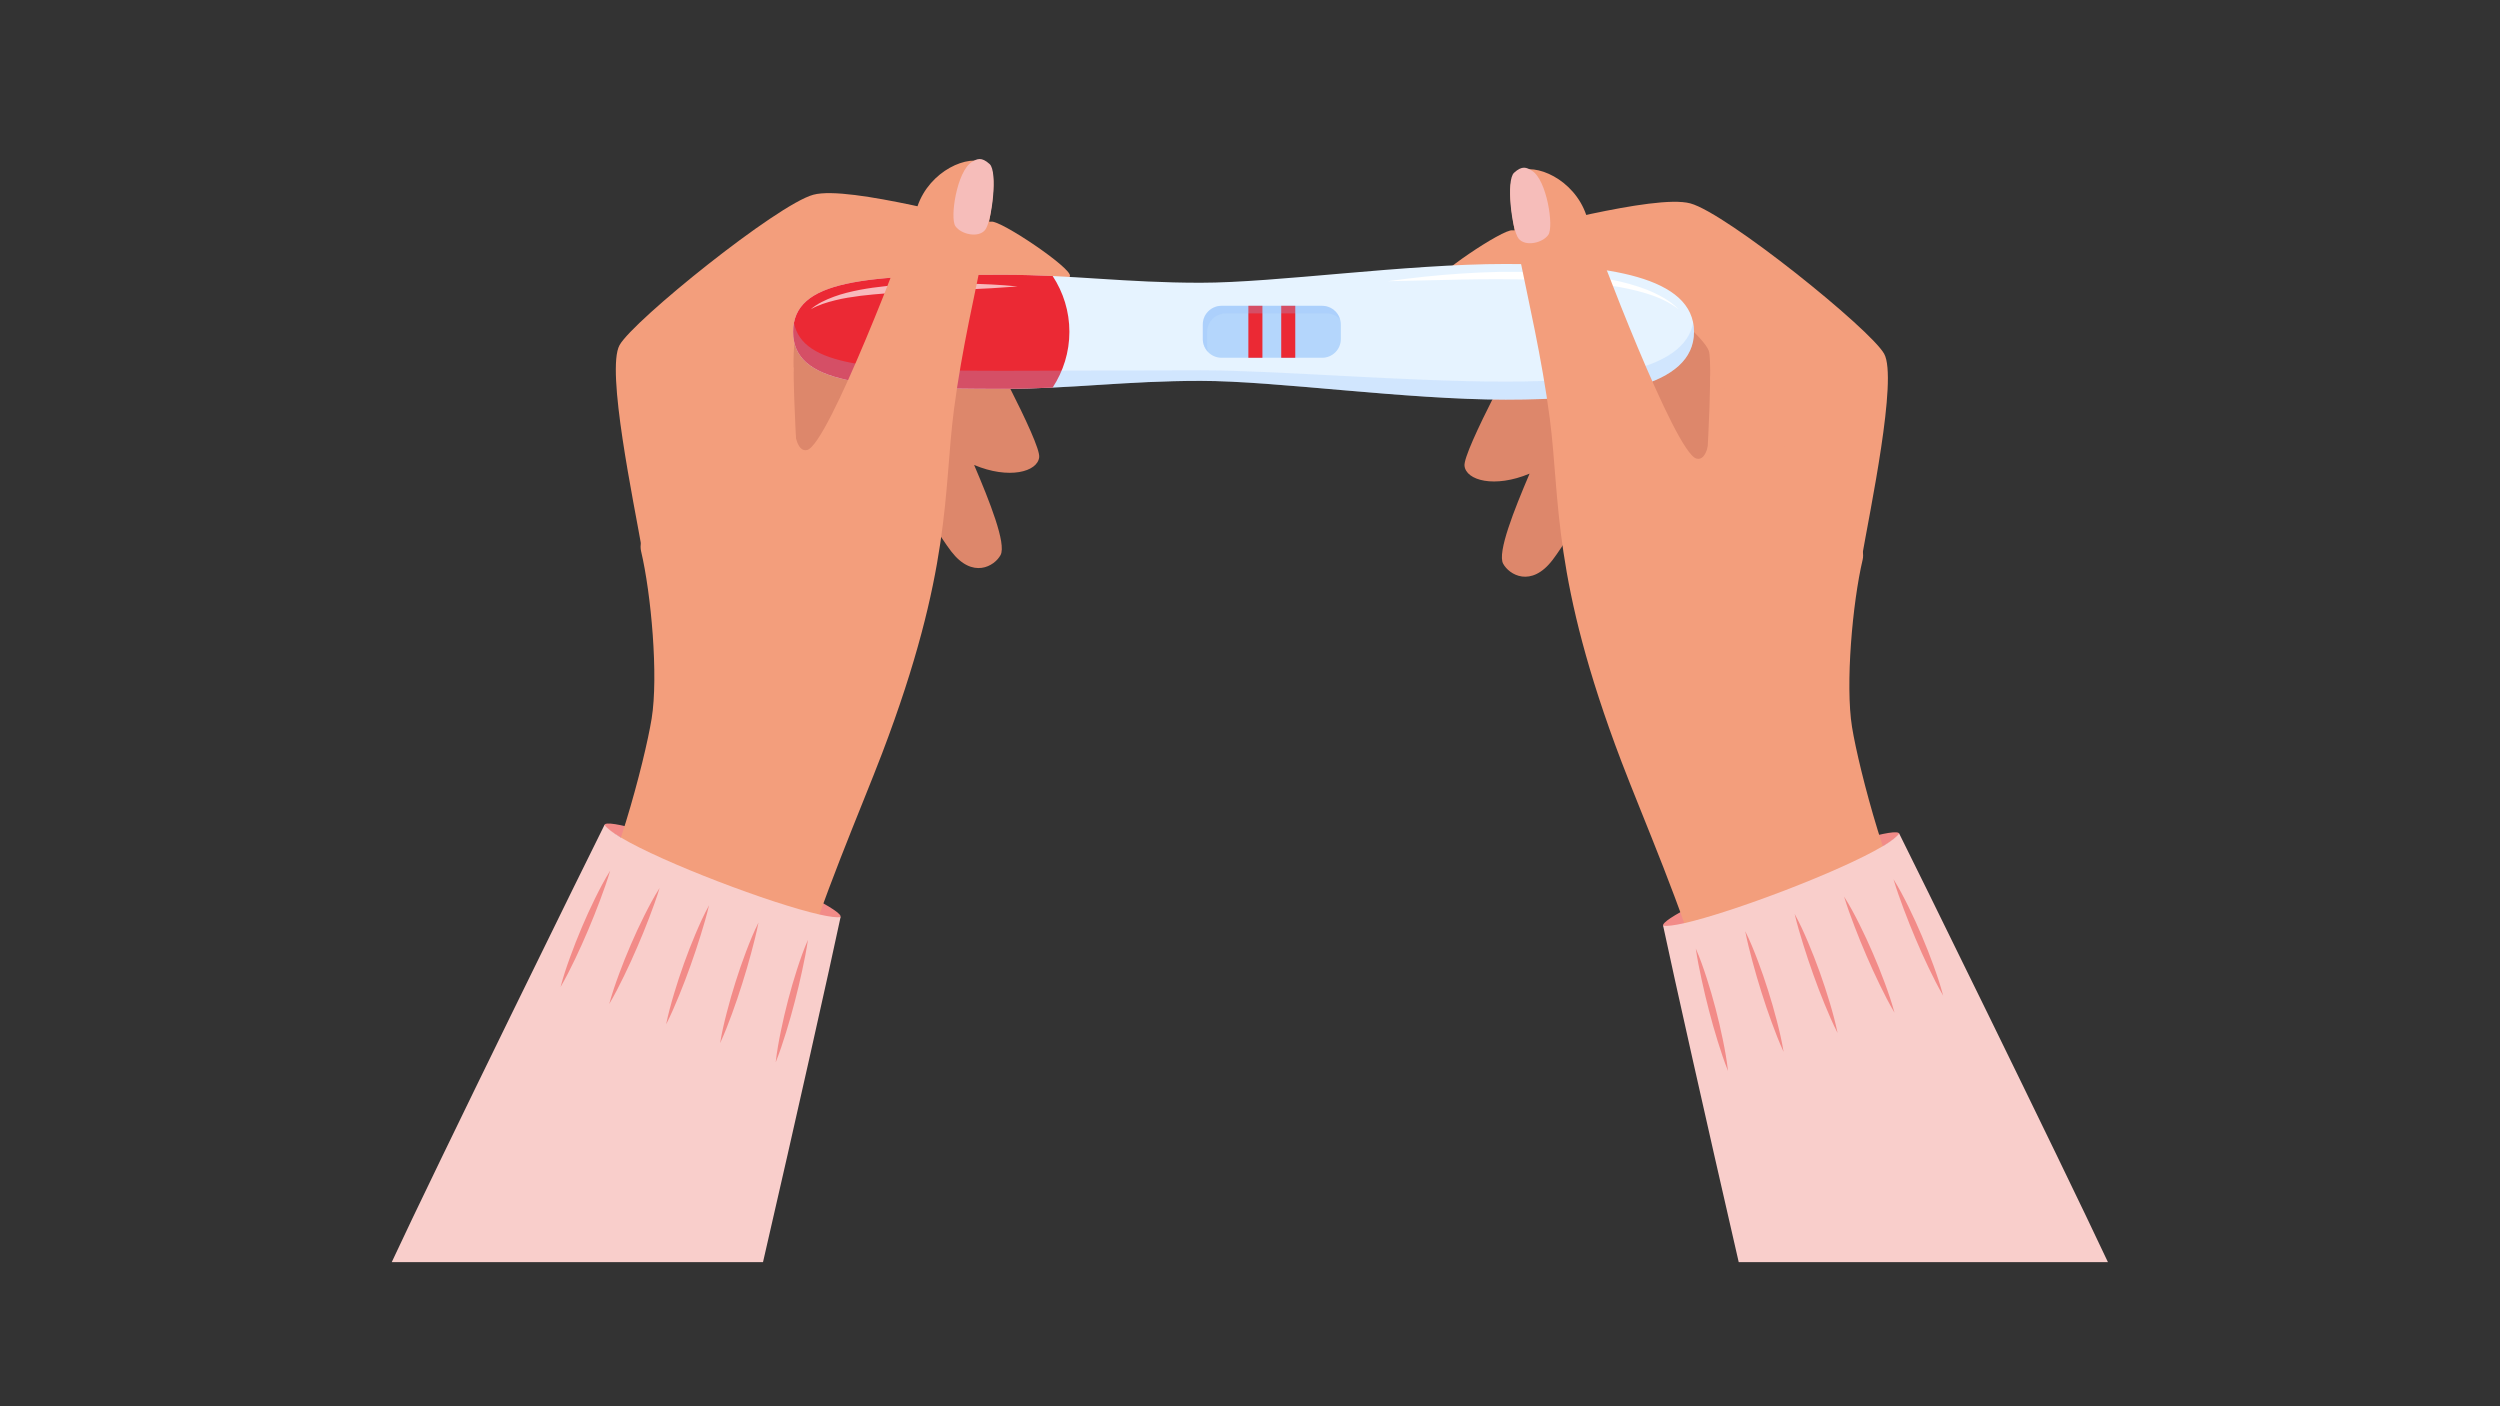 <svg xmlns="http://www.w3.org/2000/svg" xmlns:xlink="http://www.w3.org/1999/xlink" width="1600" zoomAndPan="magnify" viewBox="0 0 1200 675" height="900" preserveAspectRatio="xMidYMid meet" version="1.0"><rect x="0" y="0" width="1200" height="675" fill="#333333" stroke="none"/><defs><clipPath id="c30ee6c541"><path d="M 798 400 L 1011.812 400 L 1011.812 606 L 798 606 Z M 798 400 " clip-rule="nonzero"/></clipPath><clipPath id="a5309146e9"><path d="M 188.031 395 L 404 395 L 404 606 L 188.031 606 Z M 188.031 395 " clip-rule="nonzero"/></clipPath></defs><path fill="#dd876b" d="M 448.395 119.699 L 408.379 114.738 L 346.531 167.035 L 362.742 259.789 L 402.043 241.523 Z M 448.395 119.699 " fill-opacity="1" fill-rule="nonzero"/><path fill="#dd876b" d="M 460.129 139.145 C 471.789 161.32 499.562 212.344 498.816 219.43 C 498.07 226.508 484.305 230.211 467.574 223.18 C 475 240.594 483.16 261.031 480.273 266.41 C 477.387 271.793 466.828 278.047 456.562 264.641 C 446.297 251.234 425.797 212.98 425.797 212.98 Z M 460.129 139.145 " fill-opacity="1" fill-rule="nonzero"/><path fill="#f39e7c" d="M 513.578 132.469 C 512.238 137.934 502.156 149.891 490.98 149.027 C 479.809 148.164 422.113 131.234 412.961 136.164 C 403.805 141.09 383.945 157.723 381.566 164.219 C 379.199 170.699 383.781 239.914 383.781 239.914 C 383.781 239.914 312.23 287.305 308.246 264.25 C 304.258 241.199 290.77 177.473 297.395 165.645 C 304.02 153.812 373.062 98.168 390.406 93.469 C 407.75 88.77 471.422 107.223 475.809 106.402 C 480.195 105.578 514.508 128.676 513.578 132.469 Z M 513.578 132.469 " fill-opacity="1" fill-rule="nonzero"/><path fill="#dd876b" d="M 753.387 123.859 L 793.402 118.887 L 855.246 171.195 L 839.047 263.949 L 799.734 245.68 Z M 753.387 123.859 " fill-opacity="1" fill-rule="nonzero"/><path fill="#dd876b" d="M 741.648 143.305 C 729.988 165.48 702.219 216.504 702.961 223.59 C 703.707 230.664 717.477 234.371 734.203 227.336 C 726.781 244.754 718.621 265.191 721.508 270.57 C 724.391 275.949 734.949 282.207 745.215 268.801 C 755.48 255.402 775.98 217.141 775.98 217.141 Z M 741.648 143.305 " fill-opacity="1" fill-rule="nonzero"/><path fill="#f39e7c" d="M 688.199 136.625 C 689.539 142.094 699.625 154.051 710.797 153.188 C 721.973 152.324 779.668 135.395 788.82 140.32 C 797.973 145.246 817.836 161.883 820.215 168.375 C 822.59 174.867 817.996 244.07 817.996 244.07 C 817.996 244.07 889.547 291.465 893.535 268.41 C 897.523 245.355 911.008 181.633 904.387 169.801 C 897.77 157.973 828.719 102.328 811.375 97.629 C 794.027 92.93 730.355 111.379 725.969 110.559 C 721.582 109.738 687.27 132.836 688.199 136.625 Z M 688.199 136.625 " fill-opacity="1" fill-rule="nonzero"/><path fill="#e6f3ff" d="M 722.695 126.711 C 674.531 126.711 612.34 135.719 576.301 135.719 C 540.258 135.719 514.551 131.906 481.895 131.906 C 415.023 131.906 380.723 134.324 380.723 159.27 C 380.723 184.215 415.023 186.633 481.895 186.633 C 514.551 186.633 540.258 182.82 576.301 182.82 C 612.34 182.82 674.531 191.828 722.695 191.828 C 770.859 191.828 813.125 185.941 813.125 159.27 C 813.125 132.598 770.848 126.711 722.695 126.711 Z M 722.695 126.711 " fill-opacity="1" fill-rule="nonzero"/><path fill="#b4d6fc" d="M 643.602 155.746 L 643.602 162.77 C 643.602 167.707 639.57 171.727 634.645 171.727 L 586.328 171.727 C 581.391 171.727 577.348 167.695 577.348 162.77 L 577.348 155.746 C 577.348 150.832 581.391 146.793 586.328 146.793 L 634.645 146.793 C 639.57 146.793 643.602 150.832 643.602 155.746 Z M 643.602 155.746 " fill-opacity="1" fill-rule="nonzero"/><path fill="#eb2934" d="M 513.309 159.258 C 513.309 169.066 510.367 178.227 505.27 186.039 C 497.727 186.383 490.02 186.633 481.895 186.633 C 415.023 186.633 380.723 184.191 380.723 159.258 C 380.723 134.324 415.023 131.906 481.895 131.906 C 490.02 131.906 497.746 132.145 505.289 132.5 C 510.391 140.309 513.309 149.473 513.309 159.258 Z M 513.309 159.258 " fill-opacity="1" fill-rule="nonzero"/><path fill="#eb2934" d="M 599.219 146.793 L 605.965 146.793 L 605.965 171.727 L 599.219 171.727 Z M 599.219 146.793 " fill-opacity="1" fill-rule="nonzero"/><path fill="#eb2934" d="M 614.988 146.793 L 621.73 146.793 L 621.73 171.727 L 614.988 171.727 Z M 614.988 146.793 " fill-opacity="1" fill-rule="nonzero"/><path fill="#97c1fc" d="M 643.258 153.297 C 641.637 151.547 639.301 150.434 636.719 150.434 L 588.414 150.434 C 583.477 150.434 579.434 154.473 579.434 159.387 L 579.434 166.41 C 579.434 167.262 579.562 168.094 579.777 168.883 C 578.266 167.273 577.336 165.137 577.336 162.77 L 577.336 155.746 C 577.336 150.832 581.379 146.793 586.316 146.793 L 634.633 146.793 C 638.73 146.793 642.176 149.57 643.258 153.297 Z M 643.258 153.297 " fill-opacity="0.25" fill-rule="nonzero"/><path fill="#97c1fc" d="M 813.125 159.258 C 813.125 185.93 770.848 191.828 722.695 191.828 C 674.543 191.828 612.34 182.82 576.309 182.82 C 540.281 182.82 514.551 186.645 481.906 186.645 C 415.035 186.645 380.734 184.203 380.734 159.27 C 380.734 157.734 380.863 156.309 381.125 154.949 C 385.059 175.863 419.117 177.98 481.906 177.98 C 514.551 177.98 540.281 177.742 576.309 177.742 C 612.34 177.742 674.543 183.176 722.695 183.176 C 768.137 183.176 808.348 177.926 812.723 154.949 C 812.996 156.32 813.125 157.746 813.125 159.258 Z M 813.125 159.258 " fill-opacity="0.25" fill-rule="nonzero"/><path fill="#ffffff" d="M 805.766 148.465 C 801.031 144.836 795.574 142.438 789.945 140.773 C 784.324 139.047 778.531 137.902 772.707 137.027 C 761.035 135.363 749.215 134.641 737.383 134.316 C 725.539 133.926 713.691 133.949 701.828 134.176 L 666.156 134.984 C 677.957 133.344 689.801 132.035 701.707 131.289 C 707.652 130.867 713.617 130.664 719.594 130.512 C 725.57 130.426 731.523 130.48 737.5 130.621 C 743.465 130.816 749.441 131.172 755.406 131.691 C 761.359 132.305 767.316 133.039 773.203 134.195 C 779.094 135.332 784.93 136.898 790.551 139.078 C 796.082 141.348 801.562 144.188 805.766 148.465 Z M 805.766 148.465 " fill-opacity="1" fill-rule="nonzero"/><path fill="#ffffff" d="M 488.477 137.5 C 480.059 138.16 471.648 138.637 463.242 138.98 C 454.844 139.359 446.449 139.629 438.086 140.074 C 429.719 140.461 421.367 141 413.09 141.984 C 408.973 142.547 404.832 143.121 400.812 144.156 C 396.781 145.129 392.793 146.402 389.098 148.477 C 392.328 145.711 396.297 143.898 400.281 142.418 C 404.305 140.938 408.465 139.953 412.637 139.133 C 421 137.547 429.461 136.844 437.902 136.379 C 446.34 136.012 454.781 135.891 463.211 136.109 C 471.637 136.301 480.066 136.625 488.477 137.5 Z M 488.477 137.5 " fill-opacity="0.67" fill-rule="nonzero"/><path fill="#f28b88" d="M 911.59 400.09 C 911.652 400.258 911.629 400.461 911.512 400.703 C 911.398 400.941 911.191 401.215 910.895 401.523 C 910.598 401.828 910.211 402.168 909.734 402.539 C 909.258 402.914 908.695 403.316 908.047 403.75 C 907.398 404.184 906.668 404.645 905.852 405.137 C 905.035 405.625 904.137 406.145 903.164 406.688 C 902.188 407.23 901.137 407.797 900.012 408.387 C 898.883 408.977 897.688 409.59 896.422 410.223 C 895.16 410.852 893.828 411.504 892.438 412.172 C 891.047 412.84 889.598 413.52 888.09 414.219 C 886.586 414.914 885.027 415.621 883.426 416.34 C 881.82 417.059 880.172 417.785 878.484 418.52 C 876.793 419.254 875.07 419.992 873.316 420.734 C 871.559 421.477 869.777 422.223 867.973 422.965 C 866.164 423.711 864.34 424.449 862.5 425.188 C 860.66 425.926 858.816 426.656 856.961 427.383 C 855.105 428.105 853.25 428.82 851.398 429.527 C 849.543 430.23 847.703 430.922 845.871 431.602 C 844.035 432.277 842.223 432.938 840.43 433.582 C 838.633 434.227 836.867 434.852 835.129 435.457 C 833.387 436.062 831.684 436.645 830.02 437.203 C 828.352 437.766 826.727 438.297 825.148 438.809 C 823.57 439.316 822.039 439.797 820.566 440.25 C 819.09 440.703 817.672 441.125 816.312 441.52 C 814.953 441.91 813.66 442.273 812.434 442.602 C 811.203 442.93 810.047 443.227 808.961 443.488 C 807.875 443.75 806.867 443.977 805.934 444.172 C 805 444.363 804.148 444.52 803.379 444.641 C 802.609 444.762 801.922 444.848 801.32 444.895 C 800.719 444.945 800.203 444.957 799.777 444.934 C 799.352 444.906 799.012 444.848 798.766 444.75 C 798.516 444.652 798.359 444.52 798.293 444.352 C 798.23 444.18 798.254 443.977 798.371 443.738 C 798.484 443.5 798.691 443.227 798.988 442.918 C 799.285 442.609 799.672 442.27 800.148 441.898 C 800.625 441.527 801.184 441.125 801.836 440.691 C 802.484 440.258 803.215 439.797 804.031 439.305 C 804.848 438.812 805.746 438.297 806.719 437.754 C 807.695 437.211 808.746 436.645 809.871 436.051 C 811 435.461 812.195 434.852 813.461 434.219 C 814.723 433.586 816.055 432.938 817.445 432.27 C 818.836 431.602 820.285 430.922 821.793 430.223 C 823.297 429.527 824.852 428.82 826.457 428.102 C 828.062 427.383 829.711 426.656 831.398 425.922 C 833.09 425.188 834.809 424.449 836.566 423.703 C 838.324 422.961 840.105 422.219 841.91 421.477 C 843.719 420.73 845.539 419.992 847.379 419.254 C 849.223 418.516 851.066 417.785 852.922 417.059 C 854.777 416.332 856.633 415.617 858.484 414.914 C 860.34 414.211 862.18 413.52 864.012 412.84 C 865.848 412.164 867.66 411.5 869.453 410.855 C 871.25 410.211 873.016 409.586 874.754 408.98 C 876.492 408.379 878.199 407.797 879.863 407.234 C 881.531 406.676 883.156 406.141 884.734 405.633 C 886.312 405.125 887.84 404.645 889.316 404.191 C 890.793 403.738 892.211 403.316 893.57 402.922 C 894.93 402.527 896.223 402.168 897.449 401.84 C 898.68 401.508 899.836 401.215 900.922 400.953 C 902.008 400.691 903.016 400.461 903.949 400.27 C 904.883 400.078 905.734 399.922 906.504 399.801 C 907.273 399.676 907.961 399.594 908.562 399.543 C 909.164 399.496 909.68 399.484 910.105 399.508 C 910.531 399.531 910.871 399.594 911.117 399.691 C 911.363 399.789 911.523 399.922 911.59 400.09 Z M 911.59 400.09 " fill-opacity="1" fill-rule="nonzero"/><path fill="#f39e7c" d="M 728.176 82.516 C 736.938 77.816 755.559 86.125 761.383 103.148 C 767.207 120.176 804.121 217.422 814.301 220.133 C 824.48 222.844 820.656 179.969 820.883 180.434 C 821.109 180.898 898.949 248.035 894.074 268.648 C 889.203 289.258 885.68 328.68 888.984 349.062 C 892.293 369.449 907.617 427.719 921.547 446.98 C 935.477 466.242 840.918 598.629 840.918 598.629 C 840.918 598.629 824.223 497.094 817.359 471.242 C 808.789 438.996 788.43 392.211 778.305 365.594 C 744.773 277.516 749.02 240.246 743.875 200.707 C 736.344 142.988 717.422 88.285 728.176 82.516 Z M 728.176 82.516 " fill-opacity="1" fill-rule="nonzero"/><path fill="#f6bdba" d="M 735.348 81.953 C 742.48 86.359 745.93 108.797 743.195 112.719 C 740.461 116.652 732.129 118.543 728.91 114.504 C 725.688 110.461 722.781 86.555 726.746 82.926 C 730.68 79.328 732.766 80.355 735.348 81.953 Z M 735.348 81.953 " fill-opacity="1" fill-rule="nonzero"/><g clip-path="url(#c30ee6c541)"><path fill="#f9cecb" d="M 1011.812 605.836 L 834.586 605.836 C 819.004 538.102 803.129 467.148 798.297 444.324 C 800.125 444.656 803.668 444.195 808.434 443.125 C 831.613 437.895 883.465 418.246 903.727 406.18 C 907.746 403.781 910.535 401.684 911.594 400.055 C 915.516 407.723 989.184 557.527 1011.812 605.836 Z M 1011.812 605.836 " fill-opacity="1" fill-rule="nonzero"/></g><path fill="#f28b88" d="M 813.969 455.289 C 816.02 459.965 817.695 464.773 819.25 469.602 C 820.816 474.43 822.211 479.301 823.5 484.207 C 824.773 489.113 825.953 494.039 826.957 499.02 C 827.984 503.988 828.879 508.988 829.453 514.066 C 827.551 509.324 825.953 504.504 824.461 499.656 C 822.945 494.816 821.586 489.934 820.309 485.039 C 819.035 480.133 817.848 475.219 816.789 470.262 C 815.695 465.312 814.711 460.344 813.969 455.289 Z M 813.969 455.289 " fill-opacity="1" fill-rule="nonzero"/><path fill="#f28b88" d="M 837.699 446.969 C 839.988 451.539 841.902 456.25 843.695 461.004 C 845.512 465.746 847.145 470.543 848.676 475.383 C 850.199 480.211 851.629 485.082 852.883 489.996 C 854.156 494.914 855.312 499.848 856.133 504.895 C 853.992 500.25 852.156 495.516 850.418 490.754 C 848.668 486 847.055 481.191 845.531 476.363 C 844.008 471.535 842.57 466.684 841.266 461.793 C 839.926 456.898 838.691 451.98 837.699 446.969 Z M 837.699 446.969 " fill-opacity="1" fill-rule="nonzero"/><path fill="#f28b88" d="M 861.418 438.664 C 863.883 443.145 865.977 447.781 867.945 452.457 C 869.934 457.125 871.75 461.867 873.469 466.629 C 875.176 471.406 876.773 476.211 878.223 481.074 C 879.68 485.934 881.02 490.828 882.035 495.84 C 879.723 491.281 877.703 486.625 875.789 481.926 C 873.855 477.238 872.074 472.508 870.367 467.734 C 868.668 462.969 867.039 458.172 865.547 453.332 C 864.023 448.492 862.605 443.633 861.418 438.664 Z M 861.418 438.664 " fill-opacity="1" fill-rule="nonzero"/><path fill="#f28b88" d="M 885.148 430.344 C 887.895 434.656 890.273 439.148 892.539 443.695 C 894.82 448.234 896.938 452.836 898.949 457.492 C 900.961 462.148 902.859 466.836 904.613 471.602 C 906.375 476.352 908.027 481.16 909.367 486.098 C 906.762 481.699 904.461 477.176 902.246 472.617 C 900.02 468.059 897.934 463.445 895.922 458.797 C 893.926 454.152 891.988 449.465 890.195 444.734 C 888.371 440 886.652 435.238 885.148 430.344 Z M 885.148 430.344 " fill-opacity="1" fill-rule="nonzero"/><path fill="#f28b88" d="M 908.871 422.035 C 911.582 426.367 913.938 430.875 916.176 435.434 C 918.434 439.98 920.508 444.605 922.496 449.27 C 924.473 453.938 926.355 458.648 928.074 463.422 C 929.812 468.188 931.422 473.004 932.73 477.941 C 930.16 473.523 927.879 468.984 925.695 464.418 C 923.5 459.848 921.438 455.223 919.461 450.555 C 917.492 445.891 915.59 441.199 913.82 436.449 C 912.035 431.707 910.34 426.93 908.871 422.035 Z M 908.871 422.035 " fill-opacity="1" fill-rule="nonzero"/><path fill="#f28b88" d="M 348.852 412.859 C 350.707 413.582 352.555 414.312 354.395 415.051 C 356.234 415.789 358.059 416.531 359.867 417.273 C 361.672 418.02 363.453 418.762 365.211 419.504 C 366.965 420.246 368.688 420.984 370.379 421.719 C 372.066 422.453 373.715 423.18 375.316 423.898 C 376.922 424.617 378.477 425.328 379.984 426.023 C 381.492 426.719 382.938 427.402 384.332 428.07 C 385.723 428.738 387.051 429.387 388.316 430.02 C 389.582 430.652 390.777 431.262 391.902 431.852 C 393.031 432.441 394.082 433.012 395.055 433.555 C 396.031 434.098 396.93 434.613 397.746 435.105 C 398.562 435.594 399.293 436.059 399.941 436.492 C 400.59 436.926 401.152 437.328 401.629 437.699 C 402.105 438.07 402.488 438.41 402.789 438.719 C 403.086 439.023 403.293 439.297 403.406 439.539 C 403.523 439.777 403.547 439.98 403.48 440.148 C 403.414 440.32 403.258 440.453 403.012 440.551 C 402.766 440.648 402.426 440.707 402 440.73 C 401.574 440.758 401.059 440.746 400.457 440.695 C 399.855 440.648 399.168 440.562 398.398 440.441 C 397.625 440.32 396.773 440.164 395.844 439.969 C 394.91 439.777 393.898 439.551 392.812 439.289 C 391.73 439.027 390.57 438.73 389.344 438.402 C 388.117 438.074 386.824 437.711 385.465 437.316 C 384.105 436.926 382.688 436.504 381.211 436.051 C 379.734 435.598 378.207 435.117 376.629 434.605 C 375.051 434.098 373.426 433.562 371.758 433.004 C 370.09 432.445 368.387 431.863 366.648 431.258 C 364.91 430.652 363.141 430.027 361.348 429.383 C 359.555 428.738 357.738 428.078 355.906 427.398 C 354.074 426.723 352.23 426.031 350.379 425.324 C 348.527 424.621 346.672 423.906 344.816 423.18 C 342.961 422.457 341.113 421.727 339.273 420.988 C 337.434 420.25 335.613 419.508 333.805 418.766 C 332 418.02 330.215 417.277 328.461 416.535 C 326.703 415.793 324.98 415.055 323.293 414.32 C 321.605 413.586 319.957 412.859 318.352 412.141 C 316.746 411.422 315.191 410.715 313.688 410.016 C 312.18 409.32 310.73 408.637 309.34 407.969 C 307.945 407.305 306.617 406.652 305.352 406.02 C 304.09 405.391 302.891 404.777 301.766 404.188 C 300.641 403.598 299.59 403.031 298.613 402.488 C 297.637 401.945 296.742 401.426 295.926 400.938 C 295.109 400.445 294.379 399.984 293.727 399.551 C 293.078 399.117 292.516 398.711 292.043 398.34 C 291.566 397.969 291.18 397.629 290.883 397.32 C 290.586 397.016 290.379 396.742 290.262 396.5 C 290.148 396.262 290.121 396.059 290.188 395.891 C 290.254 395.719 290.41 395.586 290.66 395.488 C 290.906 395.395 291.242 395.332 291.672 395.309 C 292.098 395.285 292.613 395.297 293.215 395.344 C 293.816 395.395 294.5 395.477 295.273 395.598 C 296.043 395.719 296.895 395.875 297.828 396.07 C 298.762 396.262 299.77 396.488 300.855 396.75 C 301.941 397.012 303.098 397.309 304.328 397.637 C 305.555 397.969 306.848 398.328 308.207 398.723 C 309.566 399.113 310.984 399.539 312.457 399.992 C 313.934 400.445 315.461 400.926 317.043 401.434 C 318.621 401.941 320.246 402.477 321.91 403.035 C 323.578 403.594 325.281 404.176 327.023 404.781 C 328.762 405.387 330.527 406.012 332.324 406.656 C 334.117 407.301 335.93 407.961 337.762 408.641 C 339.594 409.316 341.438 410.008 343.293 410.715 C 345.145 411.418 346.996 412.133 348.852 412.859 Z M 348.852 412.859 " fill-opacity="1" fill-rule="nonzero"/><path fill="#f39e7c" d="M 473.605 78.367 C 464.84 73.668 446.223 81.977 440.398 99 C 434.57 116.027 397.656 213.273 387.477 215.984 C 377.297 218.695 381.125 175.82 380.895 176.285 C 380.668 176.75 302.832 243.887 307.703 264.5 C 312.578 285.109 316.102 324.531 312.793 344.914 C 309.488 365.301 294.164 423.57 280.234 442.832 C 266.305 462.094 360.859 594.48 360.859 594.48 C 360.859 594.48 377.559 492.945 384.418 467.094 C 392.988 434.848 413.348 388.062 423.473 361.445 C 457.008 273.367 452.758 236.098 457.902 196.562 C 465.438 138.832 484.367 84.137 473.605 78.367 Z M 473.605 78.367 " fill-opacity="1" fill-rule="nonzero"/><path fill="#f6bdba" d="M 466.441 77.793 C 459.309 82.203 455.859 104.641 458.594 108.562 C 461.328 112.492 469.66 114.383 472.883 110.344 C 476.09 106.305 479.008 82.398 475.043 78.766 C 471.098 75.18 469.012 76.195 466.441 77.793 Z M 466.441 77.793 " fill-opacity="1" fill-rule="nonzero"/><g clip-path="url(#a5309146e9)"><path fill="#f9cecb" d="M 403.48 440.176 C 398.566 463.465 382.129 536.871 366.242 605.836 L 188.031 605.836 C 208.016 562.711 286.145 403.812 290.188 395.906 C 291.246 397.523 294.023 399.633 298.055 402.031 C 318.316 414.098 370.164 433.746 393.336 438.965 C 398.109 440.047 401.656 440.508 403.48 440.176 Z M 403.48 440.176 " fill-opacity="1" fill-rule="nonzero"/></g><path fill="#f28b88" d="M 387.812 451.129 C 385.758 455.805 384.086 460.613 382.527 465.441 C 380.961 470.27 379.566 475.145 378.281 480.047 C 377.008 484.953 375.828 489.879 374.824 494.859 C 373.797 499.828 372.898 504.828 372.328 509.906 C 374.23 505.164 375.828 500.348 377.32 495.496 C 378.832 490.656 380.195 485.773 381.469 480.879 C 382.746 475.977 383.934 471.059 384.992 466.102 C 386.082 461.152 387.066 456.184 387.812 451.129 Z M 387.812 451.129 " fill-opacity="1" fill-rule="nonzero"/><path fill="#f28b88" d="M 364.082 442.812 C 361.789 447.379 359.879 452.09 358.082 456.844 C 356.27 461.586 354.637 466.383 353.102 471.223 C 351.578 476.051 350.152 480.922 348.898 485.84 C 347.625 490.754 346.465 495.691 345.645 500.734 C 347.785 496.09 349.621 491.359 351.363 486.594 C 353.113 481.84 354.723 477.035 356.246 472.203 C 357.77 467.375 359.207 462.527 360.516 457.633 C 361.855 452.75 363.086 447.824 364.082 442.812 Z M 364.082 442.812 " fill-opacity="1" fill-rule="nonzero"/><path fill="#f28b88" d="M 340.359 434.504 C 337.898 438.988 335.801 443.621 333.832 448.297 C 331.844 452.965 330.031 457.707 328.312 462.473 C 326.605 467.246 325.004 472.055 323.559 476.914 C 322.098 481.777 320.758 486.672 319.742 491.684 C 322.055 487.125 324.074 482.469 325.988 477.77 C 327.922 473.078 329.707 468.348 331.414 463.574 C 333.109 458.809 334.742 454.012 336.234 449.172 C 337.758 444.344 339.172 439.473 340.359 434.504 Z M 340.359 434.504 " fill-opacity="1" fill-rule="nonzero"/><path fill="#f28b88" d="M 316.629 426.195 C 313.887 430.508 311.508 435 309.238 439.547 C 306.957 444.086 304.84 448.688 302.832 453.344 C 300.82 458 298.918 462.688 297.168 467.453 C 295.406 472.203 293.754 477.012 292.414 481.949 C 295.016 477.551 297.32 473.027 299.535 468.469 C 301.762 463.91 303.848 459.297 305.855 454.652 C 307.855 450.004 309.789 445.316 311.582 440.586 C 313.41 435.844 315.129 431.078 316.629 426.195 Z M 316.629 426.195 " fill-opacity="1" fill-rule="nonzero"/><path fill="#f28b88" d="M 292.91 417.879 C 290.199 422.211 287.84 426.715 285.605 431.273 C 283.348 435.82 281.27 440.445 279.281 445.113 C 277.305 449.777 275.426 454.488 273.707 459.262 C 271.965 464.027 270.355 468.844 269.051 473.781 C 271.621 469.363 273.902 464.828 276.086 460.258 C 278.277 455.688 280.34 451.062 282.32 446.398 C 284.285 441.73 286.188 437.043 287.961 432.289 C 289.742 427.559 291.441 422.77 292.91 417.879 Z M 292.91 417.879 " fill-opacity="1" fill-rule="nonzero"/></svg>